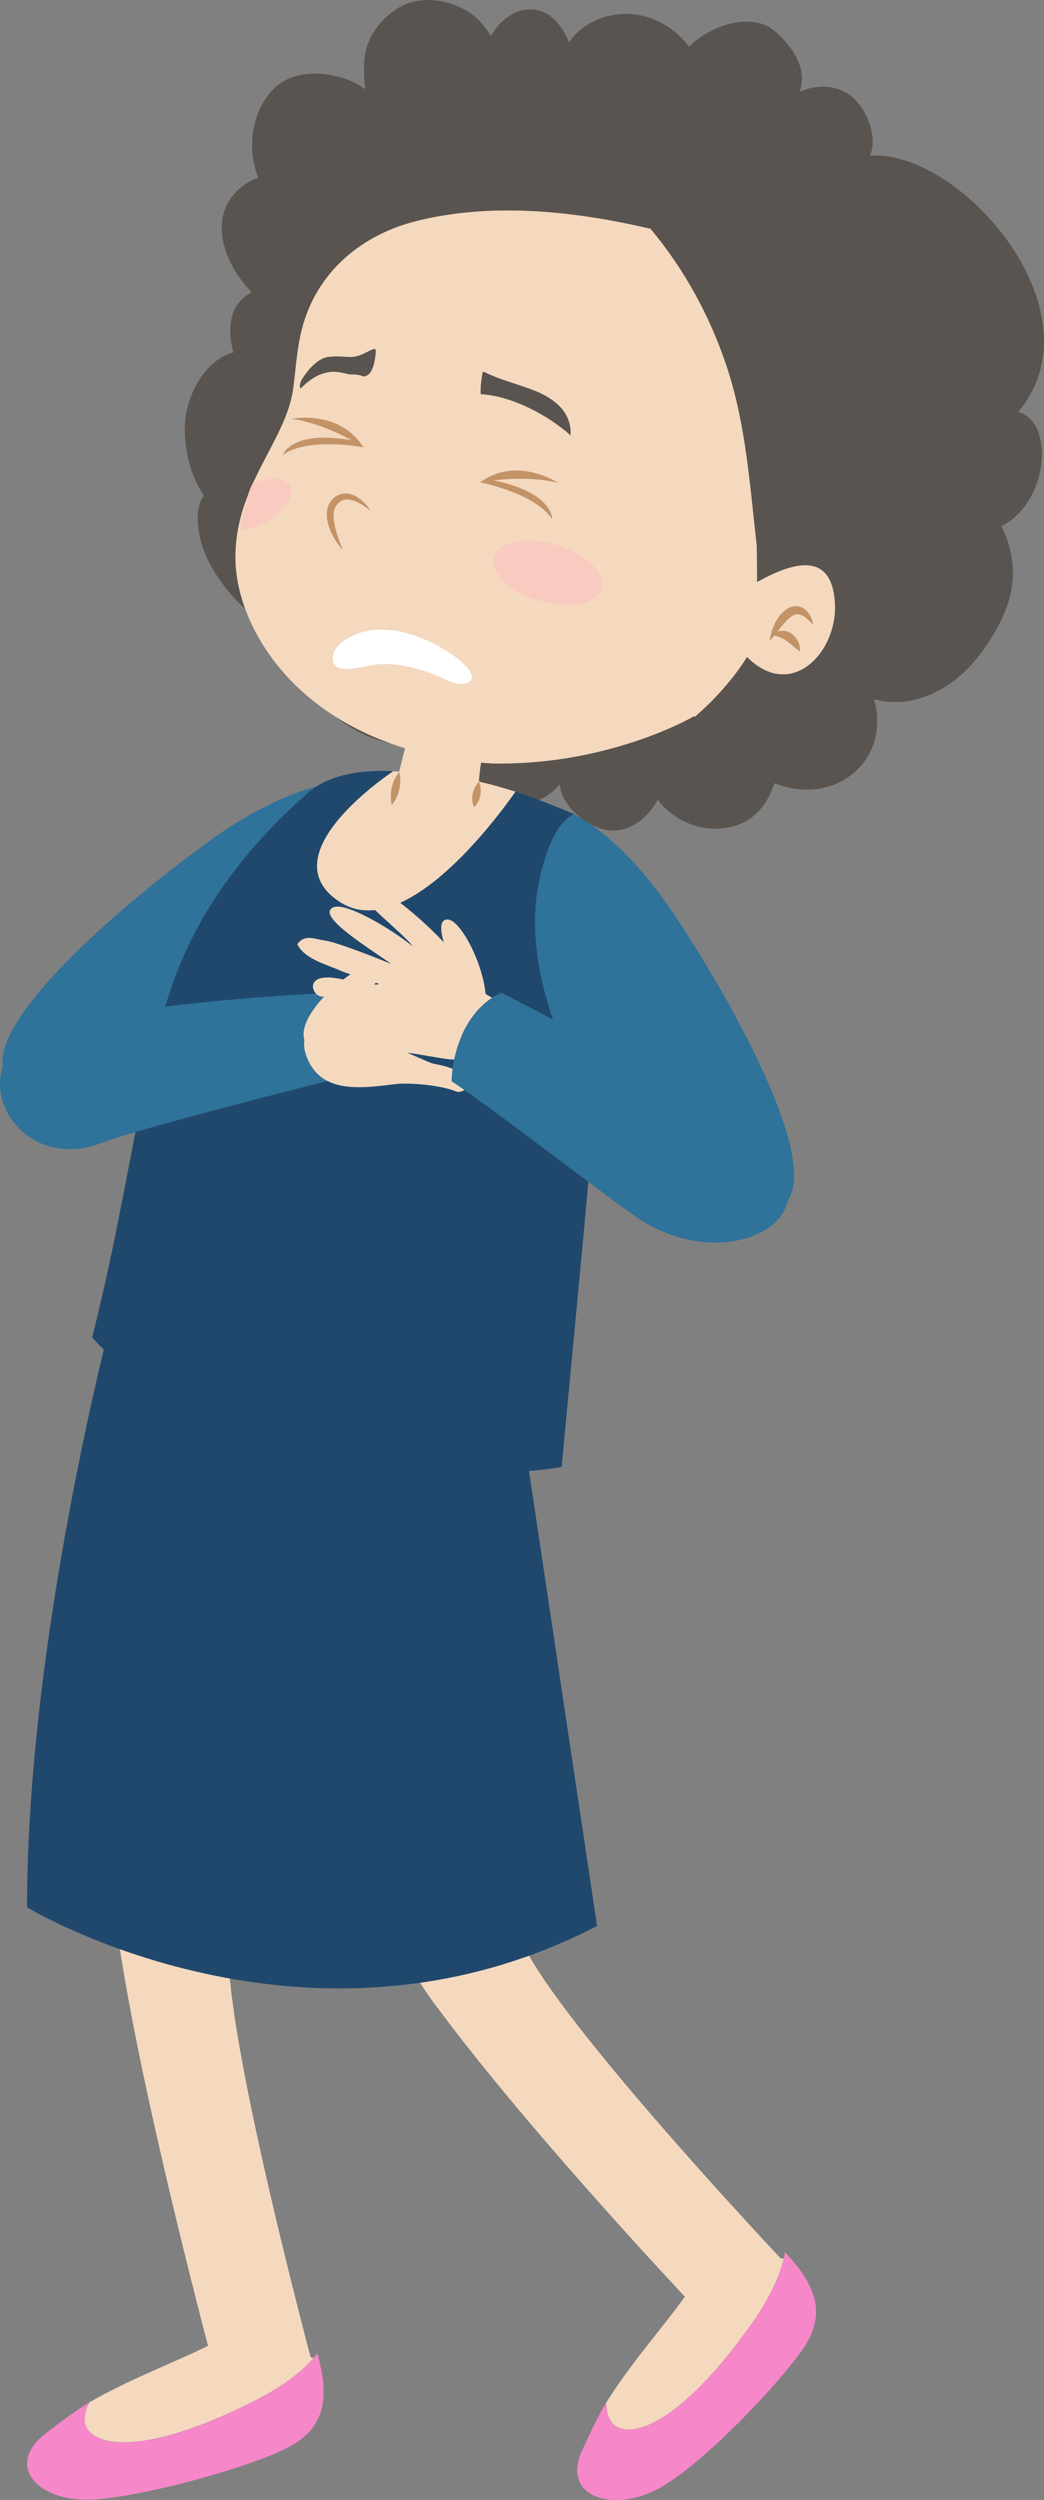 <svg width="33" height="79" viewBox="0 0 33 79" fill="none" xmlns="http://www.w3.org/2000/svg">
<rect x="0" y="0" width="33" height="79" fill="#808080" stroke="none"/>
<g clip-path="url(#clip0_473_5387)">
<path d="M6.83 73.999C5.66 74.613 4.247 75.099 2.826 75.915C2.675 76.21 2.605 76.513 2.756 76.746C3.159 77.368 4.824 77.527 8.216 75.782C9.235 75.235 9.707 74.757 9.904 74.52C9.033 74.17 7.678 74.395 6.83 73.995V73.999Z" fill="#F4D9BF"/>
<path d="M10.029 74.356C10.029 74.356 9.665 75.005 8.217 75.786C4.825 77.531 3.16 77.368 2.757 76.75C2.606 76.517 2.676 76.21 2.827 75.918C2.378 76.179 1.7 76.696 1.417 76.921C0.12 77.955 1.258 79.105 2.982 78.984C4.662 78.872 7.834 77.978 9.046 77.372C10.258 76.769 10.444 75.825 10.029 74.36V74.356Z" fill="#F687C8"/>
<path d="M3.945 50.176C3.945 50.176 3.074 56.618 3.759 61.367C4.448 66.115 6.574 74.123 6.574 74.123L9.819 74.489C9.819 74.489 7.26 64.918 7.217 61.755C7.178 58.592 8.166 53.28 8.166 53.28L3.945 50.176Z" fill="#F4D9BF"/>
<g style="mix-blend-mode:multiply">
<path d="M3.906 62.299C4.541 62.696 5.231 63.002 5.966 63.177C6.427 63.286 6.896 63.348 7.364 63.376C7.275 62.746 7.225 62.19 7.217 61.755C7.178 58.592 8.166 53.28 8.166 53.28L3.945 50.176C3.945 50.176 3.074 56.618 3.759 61.367C3.802 61.666 3.852 61.977 3.906 62.299Z" fill="#F4D9BF"/>
</g>
<g style="mix-blend-mode:multiply">
<path d="M5.377 57.858C6.058 57.998 6.748 58.114 7.437 58.211C7.716 55.682 8.161 53.284 8.161 53.284L3.94 50.18C3.94 50.18 3.472 53.646 3.495 57.364C4.115 57.574 4.753 57.73 5.377 57.858Z" fill="#F4D9BF"/>
</g>
<path d="M21.811 72.344C21.064 73.436 20.041 74.528 19.166 75.919C19.17 76.245 19.251 76.552 19.491 76.684C20.134 77.046 21.683 76.408 23.871 73.273C24.514 72.313 24.711 71.664 24.773 71.365C23.84 71.462 22.744 72.297 21.807 72.344H21.811Z" fill="#F4D9BF"/>
<path d="M24.808 71.163C24.808 71.163 24.789 71.905 23.871 73.276C21.683 76.408 20.135 77.049 19.492 76.688C19.248 76.552 19.17 76.249 19.166 75.923C18.888 76.362 18.535 77.139 18.388 77.465C17.722 78.984 19.534 79.447 20.998 78.538C22.431 77.648 24.549 75.394 25.339 74.291C26.129 73.187 25.854 72.266 24.808 71.166V71.163Z" fill="#F687C8"/>
<path d="M10.562 52.484C10.562 52.484 10.864 59.369 13.684 63.247C16.506 67.121 21.649 72.577 21.649 72.577L24.689 71.38C24.689 71.38 18.164 64.463 16.657 61.685C15.151 58.907 15.093 53.323 15.093 53.323L10.562 52.484Z" fill="#F4D9BF"/>
<g style="mix-blend-mode:multiply">
<path d="M13.835 63.453C14.989 63.441 16.104 63.045 17.157 62.501C16.956 62.202 16.785 61.926 16.654 61.685C15.147 58.907 15.089 53.323 15.089 53.323L10.559 52.484C10.559 52.484 10.861 59.369 13.68 63.247C13.73 63.317 13.78 63.383 13.831 63.453H13.835Z" fill="#F4D9BF"/>
</g>
<g style="mix-blend-mode:multiply">
<path d="M15.6 58.382C15.12 55.872 15.093 53.323 15.093 53.323L10.562 52.484C10.562 52.484 10.69 55.433 11.569 58.557C12.909 58.6 14.268 58.557 15.6 58.382Z" fill="#F4D9BF"/>
</g>
<path d="M3.496 41.787C3.496 41.787 0.855 51.819 0.855 60.271C0.855 60.271 9.669 65.625 18.869 60.861L16.585 45.595L3.496 41.787Z" fill="#20486D"/>
<g style="mix-blend-mode:multiply" opacity="0.6">
<path d="M3.787 44.068C4.868 45.097 6.157 45.684 7.512 46.263C8.813 46.819 10.285 47.448 11.117 48.664C11.973 49.912 11.973 51.509 12 52.962C12.031 54.808 12.178 56.669 12.353 58.507C12.484 59.913 12.725 61.312 13.077 62.684C14.936 62.443 16.895 61.887 18.874 60.861L16.589 45.595L3.501 41.787C3.501 41.787 3.35 42.358 3.121 43.341C3.33 43.601 3.559 43.846 3.791 44.068H3.787Z" fill="#20486D"/>
</g>
<g style="mix-blend-mode:multiply" opacity="0.6">
<path d="M1.696 53.867C1.696 52.472 1.75 51.073 1.858 49.682C1.32 52.923 0.859 56.735 0.859 60.271C0.859 60.271 1.483 60.651 2.575 61.118C1.901 58.775 1.704 56.3 1.7 53.867H1.696Z" fill="#20486D"/>
</g>
<g style="mix-blend-mode:multiply" opacity="0.6">
<path d="M3.113 54.337C3.07 56.766 3.152 59.222 3.744 61.576C3.942 61.646 4.147 61.716 4.36 61.786C3.667 59.365 3.45 56.836 3.113 54.334V54.337Z" fill="#20486D"/>
</g>
<g style="mix-blend-mode:multiply" opacity="0.6">
<path d="M9.417 60.815C9.08 59.723 8.813 58.616 8.592 57.493C8.685 59.284 8.956 61.06 9.432 62.789C9.672 62.804 9.916 62.816 10.164 62.824C9.908 62.156 9.626 61.495 9.417 60.815Z" fill="#20486D"/>
</g>
<path d="M32.193 13.005C34.846 9.815 30.319 4.698 27.5 4.923C27.728 4.364 27.461 3.61 27.047 3.175C26.582 2.677 25.869 2.638 25.285 2.899C25.3 2.837 25.312 2.778 25.323 2.72C25.463 2.036 24.963 1.387 24.479 0.975C23.782 0.377 22.45 0.785 21.784 1.48C21.37 0.933 20.754 0.536 20.049 0.455C19.395 0.377 18.679 0.595 18.206 1.072C18.121 1.158 18.047 1.247 17.985 1.341C17.803 0.878 17.455 0.392 16.932 0.311C16.344 0.218 15.805 0.618 15.519 1.142C15.395 0.936 15.244 0.742 15.073 0.583C14.551 0.093 13.633 -0.136 12.936 0.093C12.251 0.319 11.608 1.065 11.53 1.791C11.495 2.11 11.499 2.467 11.546 2.821C11.313 2.654 11.054 2.526 10.779 2.448C10.098 2.254 9.218 2.254 8.676 2.786C7.964 3.478 7.782 4.686 8.169 5.615C7.53 5.836 7.007 6.423 7.011 7.181C7.011 7.938 7.406 8.657 7.956 9.236C7.681 9.392 7.46 9.621 7.364 9.909C7.244 10.262 7.255 10.721 7.383 11.14C7.112 11.214 6.852 11.366 6.616 11.603C6.144 12.085 5.842 12.854 5.842 13.526C5.842 14.276 6.024 15.045 6.454 15.671C6.19 15.959 6.237 16.545 6.303 16.887C6.403 17.412 6.636 17.874 6.934 18.309C7.267 18.787 7.646 19.191 8.119 19.529C8.374 19.716 8.645 19.883 8.913 20.054C9.118 20.186 9.319 20.346 9.548 20.435C9.621 20.462 9.703 20.493 9.768 20.536C9.842 20.582 9.749 20.73 9.73 20.769C9.695 20.839 9.699 20.948 9.695 21.022C9.695 21.259 9.722 21.492 9.826 21.706C10.055 22.172 10.454 22.564 10.88 22.852C11.387 23.194 11.894 23.407 12.498 23.524C12.793 23.582 13.161 23.633 13.451 23.516C13.617 23.827 13.877 24.084 14.167 24.142C14.403 24.192 14.628 24.095 14.814 23.932C14.826 23.979 14.841 24.025 14.849 24.064C14.988 24.546 15.414 25.078 15.883 25.276C16.375 25.486 16.944 25.416 17.374 25.086C17.494 24.993 17.598 24.892 17.687 24.783C17.726 24.989 17.788 25.175 17.877 25.319C18.206 25.855 18.973 26.368 19.631 26.221C20.15 26.104 20.549 25.723 20.793 25.261C20.828 25.315 20.866 25.366 20.905 25.409C21.378 25.949 22.125 26.256 22.837 26.174C23.623 26.088 24.119 25.657 24.413 24.927C24.437 24.868 24.46 24.806 24.483 24.748C25.138 25.012 25.885 25.039 26.532 24.721C27.221 24.379 27.67 23.726 27.717 22.953C27.736 22.642 27.701 22.358 27.616 22.094C28.084 22.215 28.576 22.226 29.084 22.067C30.032 21.768 30.702 21.127 31.24 20.303C31.752 19.522 32.123 18.659 31.984 17.707C31.934 17.35 31.825 16.961 31.643 16.631C32.325 16.297 32.774 15.547 32.89 14.801C32.96 14.369 32.944 13.841 32.716 13.452C32.58 13.227 32.394 13.083 32.185 13.025L32.193 13.005Z" fill="#59544F"/>
<g style="mix-blend-mode:multiply" opacity="0.5">
<path d="M32.193 13.005C34.846 9.815 30.319 4.698 27.5 4.923C27.728 4.364 27.461 3.61 27.047 3.175C26.582 2.677 25.869 2.638 25.285 2.899C25.3 2.837 25.312 2.778 25.323 2.72C25.463 2.036 24.963 1.387 24.479 0.975C23.782 0.377 22.45 0.785 21.784 1.48C21.37 0.933 20.754 0.536 20.049 0.455C19.395 0.377 18.679 0.595 18.206 1.072C18.121 1.158 18.047 1.247 17.985 1.341C17.803 0.878 17.455 0.392 16.932 0.311C16.344 0.218 15.805 0.618 15.519 1.142C15.395 0.936 15.244 0.742 15.073 0.583C14.551 0.093 13.633 -0.136 12.936 0.093C12.251 0.319 11.608 1.065 11.53 1.791C11.495 2.11 11.499 2.467 11.546 2.821C11.313 2.654 11.054 2.526 10.779 2.448C10.098 2.254 9.218 2.254 8.676 2.786C7.964 3.478 7.782 4.686 8.169 5.615C7.53 5.836 7.007 6.423 7.011 7.181C7.011 7.938 7.406 8.657 7.956 9.236C7.681 9.392 7.46 9.621 7.364 9.909C7.244 10.262 7.255 10.721 7.383 11.14C7.112 11.214 6.852 11.366 6.616 11.603C6.144 12.085 5.842 12.854 5.842 13.526C5.842 14.276 6.024 15.045 6.454 15.671C6.19 15.959 6.237 16.545 6.303 16.887C6.403 17.412 6.636 17.874 6.934 18.309C7.267 18.787 7.646 19.191 8.119 19.529C8.374 19.716 8.645 19.883 8.913 20.054C9.118 20.186 9.319 20.346 9.548 20.435C9.621 20.462 9.703 20.493 9.768 20.536C9.842 20.582 9.749 20.73 9.73 20.769C9.695 20.839 9.699 20.948 9.695 21.022C9.695 21.259 9.722 21.492 9.826 21.706C10.055 22.172 10.454 22.564 10.88 22.852C11.387 23.194 11.894 23.407 12.498 23.524C12.793 23.582 13.161 23.633 13.451 23.516C13.617 23.827 13.877 24.084 14.167 24.142C14.403 24.192 14.628 24.095 14.814 23.932C14.826 23.979 14.841 24.025 14.849 24.064C14.988 24.546 15.414 25.078 15.883 25.276C16.375 25.486 16.944 25.416 17.374 25.086C17.494 24.993 17.598 24.892 17.687 24.783C17.726 24.989 17.788 25.175 17.877 25.319C18.206 25.855 18.973 26.368 19.631 26.221C20.15 26.104 20.549 25.723 20.793 25.261C20.828 25.315 20.866 25.366 20.905 25.409C21.378 25.949 22.125 26.256 22.837 26.174C23.623 26.088 24.119 25.657 24.413 24.927C24.437 24.868 24.46 24.806 24.483 24.748C25.138 25.012 25.885 25.039 26.532 24.721C27.221 24.379 27.67 23.726 27.717 22.953C27.736 22.642 27.701 22.358 27.616 22.094C28.084 22.215 28.576 22.226 29.084 22.067C30.032 21.768 30.702 21.127 31.24 20.303C31.752 19.522 32.123 18.659 31.984 17.707C31.934 17.35 31.825 16.961 31.643 16.631C32.325 16.297 32.774 15.547 32.89 14.801C32.96 14.369 32.944 13.841 32.716 13.452C32.58 13.227 32.394 13.083 32.185 13.025L32.193 13.005ZM28.94 14.206C27.949 14.571 26.656 14.132 26.559 12.947C26.52 12.477 26.679 12.026 26.973 11.673C26.748 11.692 26.52 11.692 26.292 11.665C25.072 11.521 23.914 10.713 23.647 9.454C23.542 8.968 23.55 8.436 23.666 7.927C23.318 8.148 22.822 8.238 22.474 7.985C22.106 7.717 21.982 7.208 22.133 6.781C22.226 6.52 22.377 6.31 22.574 6.147C21.869 6.454 20.901 6.442 20.317 6.186C19.821 5.968 19.445 5.456 19.275 4.888C18.648 5.444 17.707 5.739 16.948 5.821C16.123 5.906 14.829 5.743 14.76 4.803C14.357 5.568 13.583 6.213 12.742 6.365C12.37 6.431 11.96 6.408 11.654 6.159C11.639 6.147 11.627 6.132 11.615 6.12C11.457 6.924 10.93 7.666 10.245 8.098C9.571 8.521 8.44 8.786 7.906 7.989C7.488 7.367 7.666 6.474 8.347 6.128C8.576 6.011 8.827 5.941 9.083 5.91C8.762 5.347 8.765 4.519 9.033 3.94C9.346 3.264 10.055 2.872 10.794 2.949C11.391 3.011 11.902 3.384 12.359 3.796C11.948 2.837 11.933 1.554 12.707 0.898C13.215 0.47 13.931 0.361 14.427 0.867C14.733 1.173 14.942 1.589 15.05 2.021C15.372 1.706 15.767 1.488 16.208 1.488C16.851 1.488 17.118 1.935 17.172 2.456C17.288 2.335 17.408 2.215 17.536 2.106C18.167 1.562 19.081 1.006 19.953 1.212C20.584 1.36 20.928 2.005 20.905 2.611C21.118 2.397 21.351 2.203 21.602 2.056C22.152 1.725 23.012 1.609 23.418 2.242C23.604 2.526 23.662 3.182 23.562 3.765C24.197 3.299 25.265 3.194 25.823 3.656C26.249 4.014 26.508 4.667 26.373 5.215C26.346 5.331 26.303 5.479 26.249 5.63C26.447 5.63 26.64 5.642 26.826 5.669C27.496 5.755 28.162 5.996 28.658 6.466C29.583 7.348 30.028 8.805 29.459 10.002C29.269 10.398 28.994 10.732 28.665 10.996C29.157 11.063 29.622 11.276 29.912 11.684C30.598 12.656 29.966 13.829 28.94 14.206Z" fill="#59544F"/>
</g>
<g style="mix-blend-mode:multiply" opacity="0.5">
<path d="M32.193 13.005C32.743 12.341 32.983 11.595 32.995 10.833C32.851 11.475 32.449 12.03 31.949 12.465C31.705 12.679 31.419 12.873 31.117 12.994C31.349 13.169 31.543 13.39 31.674 13.658C31.965 14.261 31.949 15.053 31.546 15.605C31.306 15.935 30.927 16.168 30.516 16.281C31.275 17.61 30.787 19.957 29.045 20.093C27.229 20.233 26.268 18.477 26.454 16.883C26.129 17.047 25.777 17.113 25.44 17.027C24.991 16.911 24.778 16.503 24.77 16.06C24.75 15.181 24.983 14.338 24.843 13.491C24.843 14.039 24.75 14.583 24.514 15.084C24.487 15.143 24.398 15.111 24.398 15.053C24.383 13.375 23.74 11.715 22.95 10.254C22.617 9.633 22.257 9.015 21.819 8.463C21.455 8.005 21.033 7.538 20.491 7.29C21.099 8.448 21.718 9.598 22.063 10.868C22.249 11.548 22.307 12.236 22.423 12.928C22.512 13.452 22.636 14.043 22.47 14.564C22.144 15.589 20.963 15.912 20.015 16.04C18.597 16.231 17.126 16.203 15.701 16.153C13.621 16.083 11.55 15.869 9.482 15.652C8.909 15.593 8.15 15.593 7.763 15.077C7.526 14.758 7.526 14.397 7.631 14.047C7.371 14.428 7.201 14.863 7.189 15.333C7.189 15.387 7.124 15.415 7.081 15.376C6.318 14.669 6.152 13.394 6.74 12.516C7.062 12.038 7.511 11.851 7.995 11.828C7.724 11.373 7.608 10.787 7.67 10.32C7.728 9.885 8.045 9.52 8.456 9.283C8.185 9.077 7.948 8.848 7.759 8.611C7.356 8.113 7.124 7.383 7.1 6.66C7.046 6.816 7.019 6.987 7.019 7.165C7.019 7.923 7.414 8.642 7.964 9.221C7.689 9.376 7.468 9.606 7.371 9.893C7.251 10.247 7.263 10.705 7.391 11.125C7.12 11.199 6.86 11.35 6.624 11.587C6.152 12.069 5.85 12.838 5.85 13.511C5.85 14.261 6.032 15.03 6.461 15.655C6.198 15.943 6.245 16.53 6.31 16.872C6.411 17.396 6.643 17.859 6.942 18.294C7.275 18.772 7.654 19.176 8.127 19.514C8.382 19.701 8.653 19.868 8.92 20.039C9.126 20.171 9.327 20.33 9.555 20.419C9.629 20.447 9.71 20.478 9.776 20.52C9.85 20.567 9.757 20.715 9.737 20.754C9.703 20.823 9.706 20.932 9.703 21.006C9.703 21.243 9.73 21.476 9.834 21.69C10.063 22.156 10.462 22.549 10.887 22.836C11.395 23.178 11.902 23.392 12.506 23.509C12.8 23.567 13.168 23.617 13.459 23.501C13.625 23.812 13.885 24.068 14.175 24.126C14.411 24.177 14.636 24.08 14.822 23.916C14.833 23.963 14.849 24.01 14.857 24.049C14.996 24.53 15.422 25.063 15.891 25.261C16.382 25.471 16.952 25.401 17.381 25.071C17.502 24.977 17.606 24.876 17.695 24.767C17.734 24.973 17.796 25.16 17.885 25.304C18.214 25.84 18.981 26.353 19.639 26.205C20.158 26.089 20.557 25.708 20.801 25.245C20.835 25.3 20.874 25.35 20.913 25.393C21.385 25.933 22.133 26.24 22.845 26.159C23.631 26.073 24.127 25.642 24.421 24.911C24.445 24.853 24.468 24.791 24.491 24.733C25.145 24.997 25.893 25.024 26.54 24.705C27.229 24.363 27.678 23.711 27.724 22.937C27.744 22.627 27.709 22.343 27.624 22.079C28.092 22.199 28.584 22.211 29.091 22.051C30.04 21.752 30.71 21.111 31.248 20.287C31.759 19.506 32.131 18.644 31.992 17.692C31.941 17.334 31.833 16.946 31.651 16.615C32.333 16.281 32.782 15.531 32.898 14.785C32.968 14.354 32.952 13.825 32.724 13.437C32.588 13.211 32.402 13.068 32.193 13.009V13.005Z" fill="#59544F"/>
</g>
<path d="M11.515 24.705C11.515 24.705 9.715 24.316 6.524 26.644C3.333 28.971 -1.047 32.896 0.34 34.171C1.726 35.445 6.299 33.176 6.299 33.176L11.515 24.709V24.705Z" fill="#2F729A"/>
<g style="mix-blend-mode:multiply">
<path d="M10.583 24.732C9.433 25.152 8.446 25.937 7.648 26.881C7.133 27.491 6.684 28.152 6.289 28.843C5.952 29.434 5.704 30.032 5.445 30.658C5.344 30.899 5.22 31.198 5.015 31.373C4.813 31.54 4.569 31.532 4.318 31.544C3.57 31.583 2.85 31.761 2.18 32.092C1.39 32.48 0.387 33.168 0.229 34.042C0.259 34.085 0.298 34.128 0.341 34.167C1.727 35.441 6.3 33.172 6.3 33.172L11.516 24.705C11.516 24.705 11.195 24.635 10.587 24.732H10.583Z" fill="#2F729A"/>
</g>
<path d="M10.732 28.501C12.734 29.811 15.581 26.034 16.293 25.02C15.898 24.895 15.484 24.775 15.135 24.705C15.182 24.021 15.321 23.547 15.321 23.547L12.932 23.143L12.618 24.39C12.618 24.39 12.541 24.383 12.417 24.371C12.243 24.488 8.479 27.025 10.729 28.497L10.732 28.501Z" fill="#F4D9BF"/>
<g style="mix-blend-mode:multiply">
<path d="M10.732 28.501C12.734 29.811 15.581 26.034 16.293 25.02C15.898 24.895 15.484 24.775 15.135 24.705C15.182 24.021 15.321 23.547 15.321 23.547L12.932 23.143L12.618 24.39C12.618 24.39 12.541 24.383 12.417 24.371C12.243 24.488 8.479 27.025 10.729 28.497L10.732 28.501Z" fill="#F4D9BF"/>
</g>
<path d="M18.715 31.882C16.5 29.267 18.134 25.719 18.134 25.719C18.134 25.719 17.019 25.249 16.295 25.02C15.582 26.034 12.732 29.807 10.734 28.501C8.484 27.029 12.248 24.491 12.423 24.375C11.915 24.34 10.556 24.324 9.735 25.055C9.243 25.494 7.021 27.402 5.797 30.234C4.48 33.288 4.14 37.427 2.916 42.261C4.357 44.063 11.42 47.358 17.751 46.36C18.626 36.956 19.153 32.403 18.715 31.886V31.882Z" fill="#20486D"/>
<g style="mix-blend-mode:multiply">
<path d="M10.732 28.502C8.483 27.029 12.246 24.492 12.421 24.375C12.32 24.367 12.181 24.36 12.022 24.363C11.275 24.861 10.558 25.447 10.028 26.162C9.702 26.602 9.4 27.13 9.393 27.693C9.389 28.299 9.714 28.976 10.275 29.248C11.569 29.877 13.226 29.038 14.175 28.156C14.721 27.651 15.236 27.11 15.782 26.609C16.231 26.197 16.677 25.778 17.029 25.28C16.777 25.187 16.518 25.094 16.297 25.02C15.585 26.034 12.734 29.807 10.736 28.502H10.732Z" fill="#20486D"/>
</g>
<g style="mix-blend-mode:multiply">
<path d="M18.715 31.882C16.5 29.267 18.134 25.719 18.134 25.719C18.134 25.719 18.111 25.707 18.068 25.692C16.399 26.881 16.136 29.566 16.465 31.439C16.473 31.482 16.438 31.536 16.388 31.517C16.001 31.369 15.598 31.299 15.184 31.303C13.561 31.311 12.105 32.053 10.579 32.5C9.836 32.717 9.116 33.028 8.349 33.172C7.799 33.273 7.199 33.308 6.699 33.001C5.863 32.488 5.731 31.408 5.793 30.51C5.801 30.398 5.813 30.281 5.824 30.168C5.816 30.188 5.805 30.211 5.797 30.23C5.069 31.921 4.639 33.941 4.194 36.226C4.926 35.989 5.662 35.764 6.401 35.565C8.151 35.095 9.999 34.742 11.819 34.94C13.027 35.076 14.452 35.367 15.362 36.245C15.455 36.335 15.838 36.681 15.799 36.828C15.722 37.112 15.489 37.388 15.3 37.605C14.777 38.2 14.134 38.693 13.522 39.191C12.128 40.322 10.587 41.231 9.007 42.062C10.01 42.128 10.998 41.592 11.904 41.25C12.562 41.005 13.209 40.722 13.832 40.395C14.289 40.158 14.769 39.754 15.284 39.665C15.327 39.657 15.381 39.692 15.362 39.743C14.793 41.219 13.941 42.851 12.442 43.554C11.741 43.885 10.986 44.048 10.223 44.149C9.367 44.262 8.504 44.273 7.66 44.075C6.215 43.737 4.767 42.906 3.88 41.685C3.64 41.351 3.45 40.998 3.303 40.632C3.183 41.165 3.059 41.701 2.916 42.253C4.357 44.056 11.42 47.351 17.751 46.352C18.626 36.949 19.153 32.395 18.715 31.878V31.882Z" fill="#20486D"/>
</g>
<path d="M12.62 24.394C12.62 24.394 12.643 24.468 12.651 24.573C12.658 24.678 12.651 24.81 12.624 24.942C12.593 25.07 12.542 25.195 12.492 25.284C12.442 25.373 12.387 25.431 12.387 25.431C12.387 25.431 12.36 25.358 12.356 25.253C12.349 25.152 12.356 25.016 12.383 24.887C12.411 24.759 12.461 24.635 12.515 24.546C12.566 24.456 12.62 24.398 12.62 24.398V24.394Z" fill="#C39368"/>
<path d="M15.137 24.705C15.137 24.705 15.168 24.763 15.183 24.845C15.199 24.927 15.199 25.032 15.183 25.129C15.164 25.23 15.125 25.323 15.079 25.397C15.036 25.467 14.986 25.509 14.986 25.509C14.986 25.509 14.955 25.451 14.939 25.369C14.924 25.288 14.924 25.183 14.939 25.082C14.963 24.981 15.001 24.888 15.048 24.818C15.09 24.748 15.141 24.705 15.141 24.705H15.137Z" fill="#C39368"/>
<path d="M0.472 33.094C-0.86 34.462 0.797 37.05 3.213 36.117C4.483 35.628 10.64 34.089 10.64 34.089L10.516 31.373C10.516 31.373 1.8 31.73 0.468 33.094H0.472Z" fill="#2F729A"/>
<g style="mix-blend-mode:screen">
<path d="M0.798 32.931C1.228 32.74 1.688 32.659 2.145 32.574C3.113 32.391 4.085 32.247 5.061 32.119C6.622 31.913 8.19 31.723 9.735 31.416C7.563 31.54 1.561 31.983 0.472 33.098C0.465 33.11 0.457 33.117 0.445 33.129C0.558 33.055 0.674 32.989 0.798 32.935V32.931Z" fill="#2F729A"/>
</g>
<path d="M26.389 19.024C26.281 17.474 25.162 17.703 23.926 18.398C23.926 18.189 23.926 17.769 23.919 17.248C23.698 15.34 23.582 13.436 22.974 11.598C22.443 9.998 21.634 8.517 20.561 7.231C18.172 6.675 15.562 6.384 13.153 6.99C11.411 7.429 9.994 8.618 9.541 10.406C9.386 11.016 9.351 11.645 9.27 12.263C9.049 13.949 7.411 15.333 7.442 17.676C7.473 20.019 9.746 23.768 15.562 24.126C19.276 24.196 21.924 22.638 21.924 22.638C21.924 22.638 21.94 22.638 21.967 22.645C22.745 21.977 23.314 21.247 23.613 20.757C25.022 22.175 26.498 20.582 26.389 19.032V19.024Z" fill="#F4D9BF"/>
<g style="mix-blend-mode:multiply">
<path d="M10.551 16.133C10.539 16.487 10.613 16.906 10.888 17.066C11.426 17.377 11.937 16.611 11.894 16.114C11.465 16.254 10.864 16.401 10.547 16.133H10.551Z" fill="#F4D9BF"/>
<path d="M25.285 18.927C24.693 19.071 24.298 19.599 24.139 20.163C24.123 20.213 24.05 20.225 24.023 20.178C23.759 19.692 23.759 18.95 24.003 18.356C23.98 18.371 23.953 18.383 23.926 18.398C23.926 18.189 23.926 17.769 23.918 17.248C23.698 15.34 23.581 13.436 22.973 11.598C22.443 9.998 21.634 8.517 20.561 7.231C18.172 6.675 15.562 6.384 13.153 6.99C12.026 7.274 11.035 7.872 10.354 8.742C10.435 8.684 10.516 8.626 10.601 8.572C11.5 7.993 12.522 7.6 13.556 7.336C15.113 6.943 16.662 6.971 18.249 7.056C18.853 7.087 19.628 7.103 20.127 7.495C20.646 7.899 20.979 8.529 21.297 9.096C22.176 10.678 22.668 12.438 23.09 14.19C23.488 15.838 23.829 17.629 23.488 19.319C23.202 20.738 22.396 21.907 21.231 22.75C20.91 22.984 20.573 23.189 20.228 23.376C21.297 23.007 21.924 22.638 21.924 22.638C21.924 22.638 21.939 22.638 21.967 22.645C22.745 21.977 23.314 21.247 23.612 20.757C24.801 21.954 26.037 21.01 26.327 19.755C26.195 19.261 25.866 18.791 25.281 18.935L25.285 18.927Z" fill="#F4D9BF"/>
</g>
<g style="mix-blend-mode:multiply">
<path d="M18.955 23.481C17.081 23.695 15.125 23.683 13.294 23.19C11.505 22.708 9.921 21.857 8.639 20.505C8.298 20.147 8.02 19.755 7.795 19.335C8.624 21.472 11.005 23.842 15.567 24.122C17.809 24.165 19.652 23.617 20.771 23.17C20.175 23.314 19.563 23.415 18.959 23.481H18.955Z" fill="#F4D9BF"/>
</g>
<path d="M10.83 17.372C10.83 17.372 10.695 17.236 10.555 16.992C10.486 16.867 10.412 16.716 10.365 16.537C10.346 16.448 10.327 16.351 10.331 16.25C10.334 16.148 10.346 16.04 10.396 15.939C10.416 15.888 10.451 15.842 10.489 15.799L10.516 15.768C10.54 15.744 10.54 15.748 10.551 15.737L10.605 15.694C10.644 15.667 10.706 15.636 10.757 15.616C10.811 15.604 10.861 15.589 10.915 15.593C11.02 15.589 11.113 15.62 11.194 15.655C11.272 15.694 11.341 15.737 11.399 15.783C11.512 15.873 11.589 15.966 11.639 16.032C11.69 16.098 11.713 16.141 11.713 16.141C11.713 16.141 11.678 16.11 11.612 16.063C11.546 16.016 11.454 15.95 11.334 15.888C11.217 15.83 11.07 15.772 10.931 15.787C10.896 15.787 10.865 15.803 10.83 15.81C10.799 15.826 10.78 15.834 10.745 15.857L10.691 15.904C10.691 15.904 10.664 15.923 10.671 15.919L10.656 15.943C10.633 15.97 10.609 15.997 10.598 16.032C10.563 16.094 10.551 16.176 10.544 16.253C10.544 16.335 10.544 16.417 10.559 16.494C10.586 16.658 10.629 16.809 10.671 16.937C10.76 17.198 10.834 17.372 10.834 17.372H10.83Z" fill="#C39368"/>
<path d="M25.701 19.747C25.701 19.747 25.701 19.712 25.685 19.654C25.67 19.595 25.647 19.51 25.589 19.421C25.561 19.374 25.523 19.327 25.476 19.281C25.422 19.238 25.364 19.191 25.283 19.172C25.209 19.152 25.112 19.145 25.035 19.172C24.946 19.191 24.888 19.238 24.818 19.281C24.76 19.331 24.709 19.386 24.659 19.436C24.617 19.491 24.582 19.549 24.543 19.607C24.504 19.658 24.485 19.72 24.462 19.77C24.439 19.825 24.415 19.875 24.4 19.922C24.342 20.116 24.326 20.252 24.326 20.252C24.326 20.252 24.427 20.155 24.539 20C24.601 19.926 24.671 19.836 24.744 19.747C24.783 19.704 24.826 19.662 24.861 19.615C24.899 19.576 24.942 19.537 24.985 19.502C25.027 19.479 25.07 19.436 25.112 19.432C25.151 19.413 25.19 19.409 25.232 19.413C25.271 19.413 25.314 19.432 25.356 19.448C25.399 19.475 25.438 19.494 25.472 19.526C25.612 19.638 25.705 19.751 25.705 19.751L25.701 19.747Z" fill="#C39368"/>
<path d="M25.283 20.598C25.283 20.598 25.303 20.513 25.272 20.396C25.26 20.338 25.233 20.272 25.194 20.209C25.156 20.143 25.098 20.085 25.032 20.031C24.958 19.984 24.881 19.945 24.799 19.938C24.761 19.93 24.718 19.93 24.683 19.938C24.648 19.938 24.613 19.945 24.582 19.957C24.462 19.996 24.412 20.073 24.412 20.066C24.412 20.07 24.497 20.085 24.59 20.116C24.683 20.147 24.78 20.194 24.873 20.26C24.966 20.326 25.059 20.412 25.14 20.478C25.221 20.547 25.287 20.598 25.287 20.598H25.283Z" fill="#C39368"/>
<path d="M19.02 18.593C18.889 19.086 18.017 19.265 17.076 18.993C16.135 18.721 15.481 18.103 15.613 17.61C15.744 17.116 16.616 16.938 17.556 17.21C18.497 17.482 19.156 18.099 19.02 18.593Z" fill="#F9CBC0"/>
<path d="M9.162 15.348C9.007 15.076 8.511 15.057 7.993 15.271C7.799 15.613 7.737 16.102 7.652 16.479C7.632 16.572 7.613 16.666 7.594 16.755C7.838 16.739 8.117 16.654 8.395 16.502C8.996 16.172 9.34 15.655 9.166 15.344L9.162 15.348Z" fill="#F9CBC0"/>
<path d="M11.873 11.062C11.873 11.004 11.78 11.039 11.757 11.05C11.505 11.159 11.338 11.291 11.04 11.28C10.87 11.276 10.657 11.248 10.471 11.272C10.266 11.272 10.084 11.373 9.921 11.521C9.89 11.548 9.844 11.598 9.789 11.653C9.693 11.765 9.607 11.882 9.53 12.01C9.518 12.033 9.507 12.061 9.499 12.088C9.476 12.162 9.468 12.228 9.499 12.282C9.786 11.987 10.153 11.734 10.583 11.75C10.73 11.754 10.885 11.793 11.044 11.831C11.187 11.831 11.334 11.835 11.47 11.89C11.536 11.917 11.636 11.851 11.679 11.804C11.819 11.653 11.877 11.268 11.88 11.062H11.873Z" fill="#59544F"/>
<path d="M18.036 13.755C18.075 13.024 17.525 12.578 16.828 12.317C16.324 12.127 15.829 12.006 15.341 11.773C15.31 11.758 15.283 11.75 15.259 11.746C15.217 11.979 15.182 12.22 15.194 12.457C16.111 12.504 17.25 13.059 18.036 13.759V13.755Z" fill="#59544F"/>
<path d="M9.199 13.238C9.199 13.238 10.717 12.916 11.488 14.136C11.488 14.136 9.745 13.798 8.943 14.377C8.943 14.377 9.195 13.576 11.108 13.911C11.108 13.911 10.148 13.355 9.203 13.234L9.199 13.238Z" fill="#C39368"/>
<path d="M17.631 15.255C17.631 15.255 16.341 14.392 15.176 15.243C15.176 15.243 16.922 15.578 17.453 16.413C17.453 16.413 17.515 15.578 15.613 15.181C15.613 15.181 16.705 15.022 17.635 15.259L17.631 15.255Z" fill="#C39368"/>
<path d="M14.873 21.511C15.063 21.305 14.579 20.889 14.397 20.761C13.645 20.221 12.689 19.813 11.744 19.914C11.337 19.96 10.571 20.267 10.52 20.757C10.458 21.39 11.446 21.06 11.763 21.014C12.426 20.913 13.161 21.087 13.769 21.336C14.005 21.433 14.397 21.659 14.66 21.608C14.764 21.589 14.83 21.554 14.869 21.515L14.873 21.511Z" fill="white"/>
<path d="M16.289 31.952C16.289 31.952 22.582 34.963 23.124 36.793C23.666 38.624 20.572 38.503 19.48 37.691C18.388 36.879 12.947 32.302 12.947 32.302L14.268 30.786L16.285 31.952H16.289Z" fill="#F4D9BF"/>
<path d="M11.879 32.138C11.604 31.952 10.713 31.544 10.152 31.489C9.819 31.458 9.517 30.522 11.197 31.05C11.282 31.078 11.987 31.116 12.08 31.132C11.91 31.05 10.98 30.77 10.806 30.693C10.372 30.491 9.648 30.324 9.408 29.857C9.4 29.846 9.4 29.838 9.408 29.826C9.64 29.512 9.954 29.679 10.287 29.725C10.667 29.78 11.991 30.304 12.367 30.463C11.681 29.966 10.02 28.968 10.508 28.684C10.907 28.451 12.502 29.453 13.044 29.904C12.847 29.589 11.313 28.381 11.402 28.198C11.488 28.016 11.956 28.031 12.095 28.124C13.215 28.863 16.239 31.454 14.86 32.713C13.869 33.623 12.781 32.756 11.879 32.138Z" fill="#F4D9BF"/>
<path d="M14.45 30.755C14.466 30.837 13.575 29.111 14.125 29.057C14.675 28.999 15.836 31.606 15.147 32.298C14.458 32.989 14.45 30.755 14.45 30.755Z" fill="#F4D9BF"/>
<path d="M12.585 34.252C12.914 34.218 13.889 34.276 14.412 34.489C14.722 34.618 15.423 33.93 13.692 33.611C13.603 33.596 12.96 33.297 12.871 33.269C13.061 33.277 14.013 33.464 14.203 33.475C14.679 33.499 15.4 33.689 15.829 33.39C15.841 33.382 15.845 33.374 15.845 33.363C15.787 32.974 15.431 32.978 15.113 32.861C14.753 32.729 13.336 32.574 12.929 32.543C13.769 32.426 15.702 32.317 15.403 31.839C15.159 31.447 13.285 31.587 12.592 31.731C12.914 31.548 14.83 31.194 14.838 30.988C14.846 30.786 14.428 30.581 14.261 30.6C12.929 30.728 9.049 31.602 9.68 33.359C10.133 34.626 11.496 34.373 12.585 34.249V34.252Z" fill="#F4D9BF"/>
<path d="M10.954 31.824C10.903 31.89 12.495 30.782 12.034 30.475C11.573 30.168 9.331 31.929 9.622 32.861C9.908 33.794 10.957 31.824 10.957 31.824H10.954Z" fill="#F4D9BF"/>
<path d="M21.371 28.991C20.051 26.994 18.866 26.112 18.134 25.723C17.716 25.952 17.468 26.434 17.313 26.885C17.123 27.433 16.98 28.027 16.937 28.606C16.825 30.04 17.17 31.427 17.681 32.752C19.791 35.072 23.346 38.701 24.546 38.216C26.289 37.508 23.555 32.294 21.375 28.995L21.371 28.991Z" fill="#2F729A"/>
<g style="mix-blend-mode:multiply">
<path d="M18.85 32.527C18.262 31.999 17.75 31.377 17.472 30.623C17.174 29.815 17.053 28.929 17.115 28.07C17.15 27.623 17.228 27.18 17.359 26.749C17.344 26.796 17.325 26.838 17.309 26.881C17.119 27.429 16.976 28.023 16.933 28.602C16.821 30.036 17.166 31.424 17.677 32.748C19.787 35.068 23.342 38.697 24.543 38.212C24.697 38.15 24.817 38.049 24.907 37.916C23.636 35.457 20.833 34.318 18.85 32.531V32.527Z" fill="#2F729A"/>
</g>
<path d="M24.791 37.159C24.148 35.713 17.809 32.368 15.846 31.373C14.831 31.835 14.316 33.04 14.273 34.167C15.602 35.041 19.211 37.854 20.163 38.492C22.626 40.139 25.565 38.904 24.795 37.155L24.791 37.159Z" fill="#2F729A"/>
<g style="mix-blend-mode:screen">
<path d="M15.213 32.038C15.639 31.719 16.038 31.808 16.491 32.034C17.188 32.379 17.897 32.702 18.59 33.059C20.011 33.794 21.413 34.579 22.726 35.492C23.299 35.888 23.872 36.281 24.441 36.677C22.939 35.072 17.614 32.267 15.841 31.373C15.252 31.641 14.838 32.154 14.578 32.756C14.756 32.465 14.973 32.212 15.209 32.034L15.213 32.038Z" fill="#2F729A"/>
</g>
</g>
<defs>
<clipPath id="clip0_473_5387">
<rect width="33" height="79" fill="white"/>
</clipPath>
</defs>
</svg>
